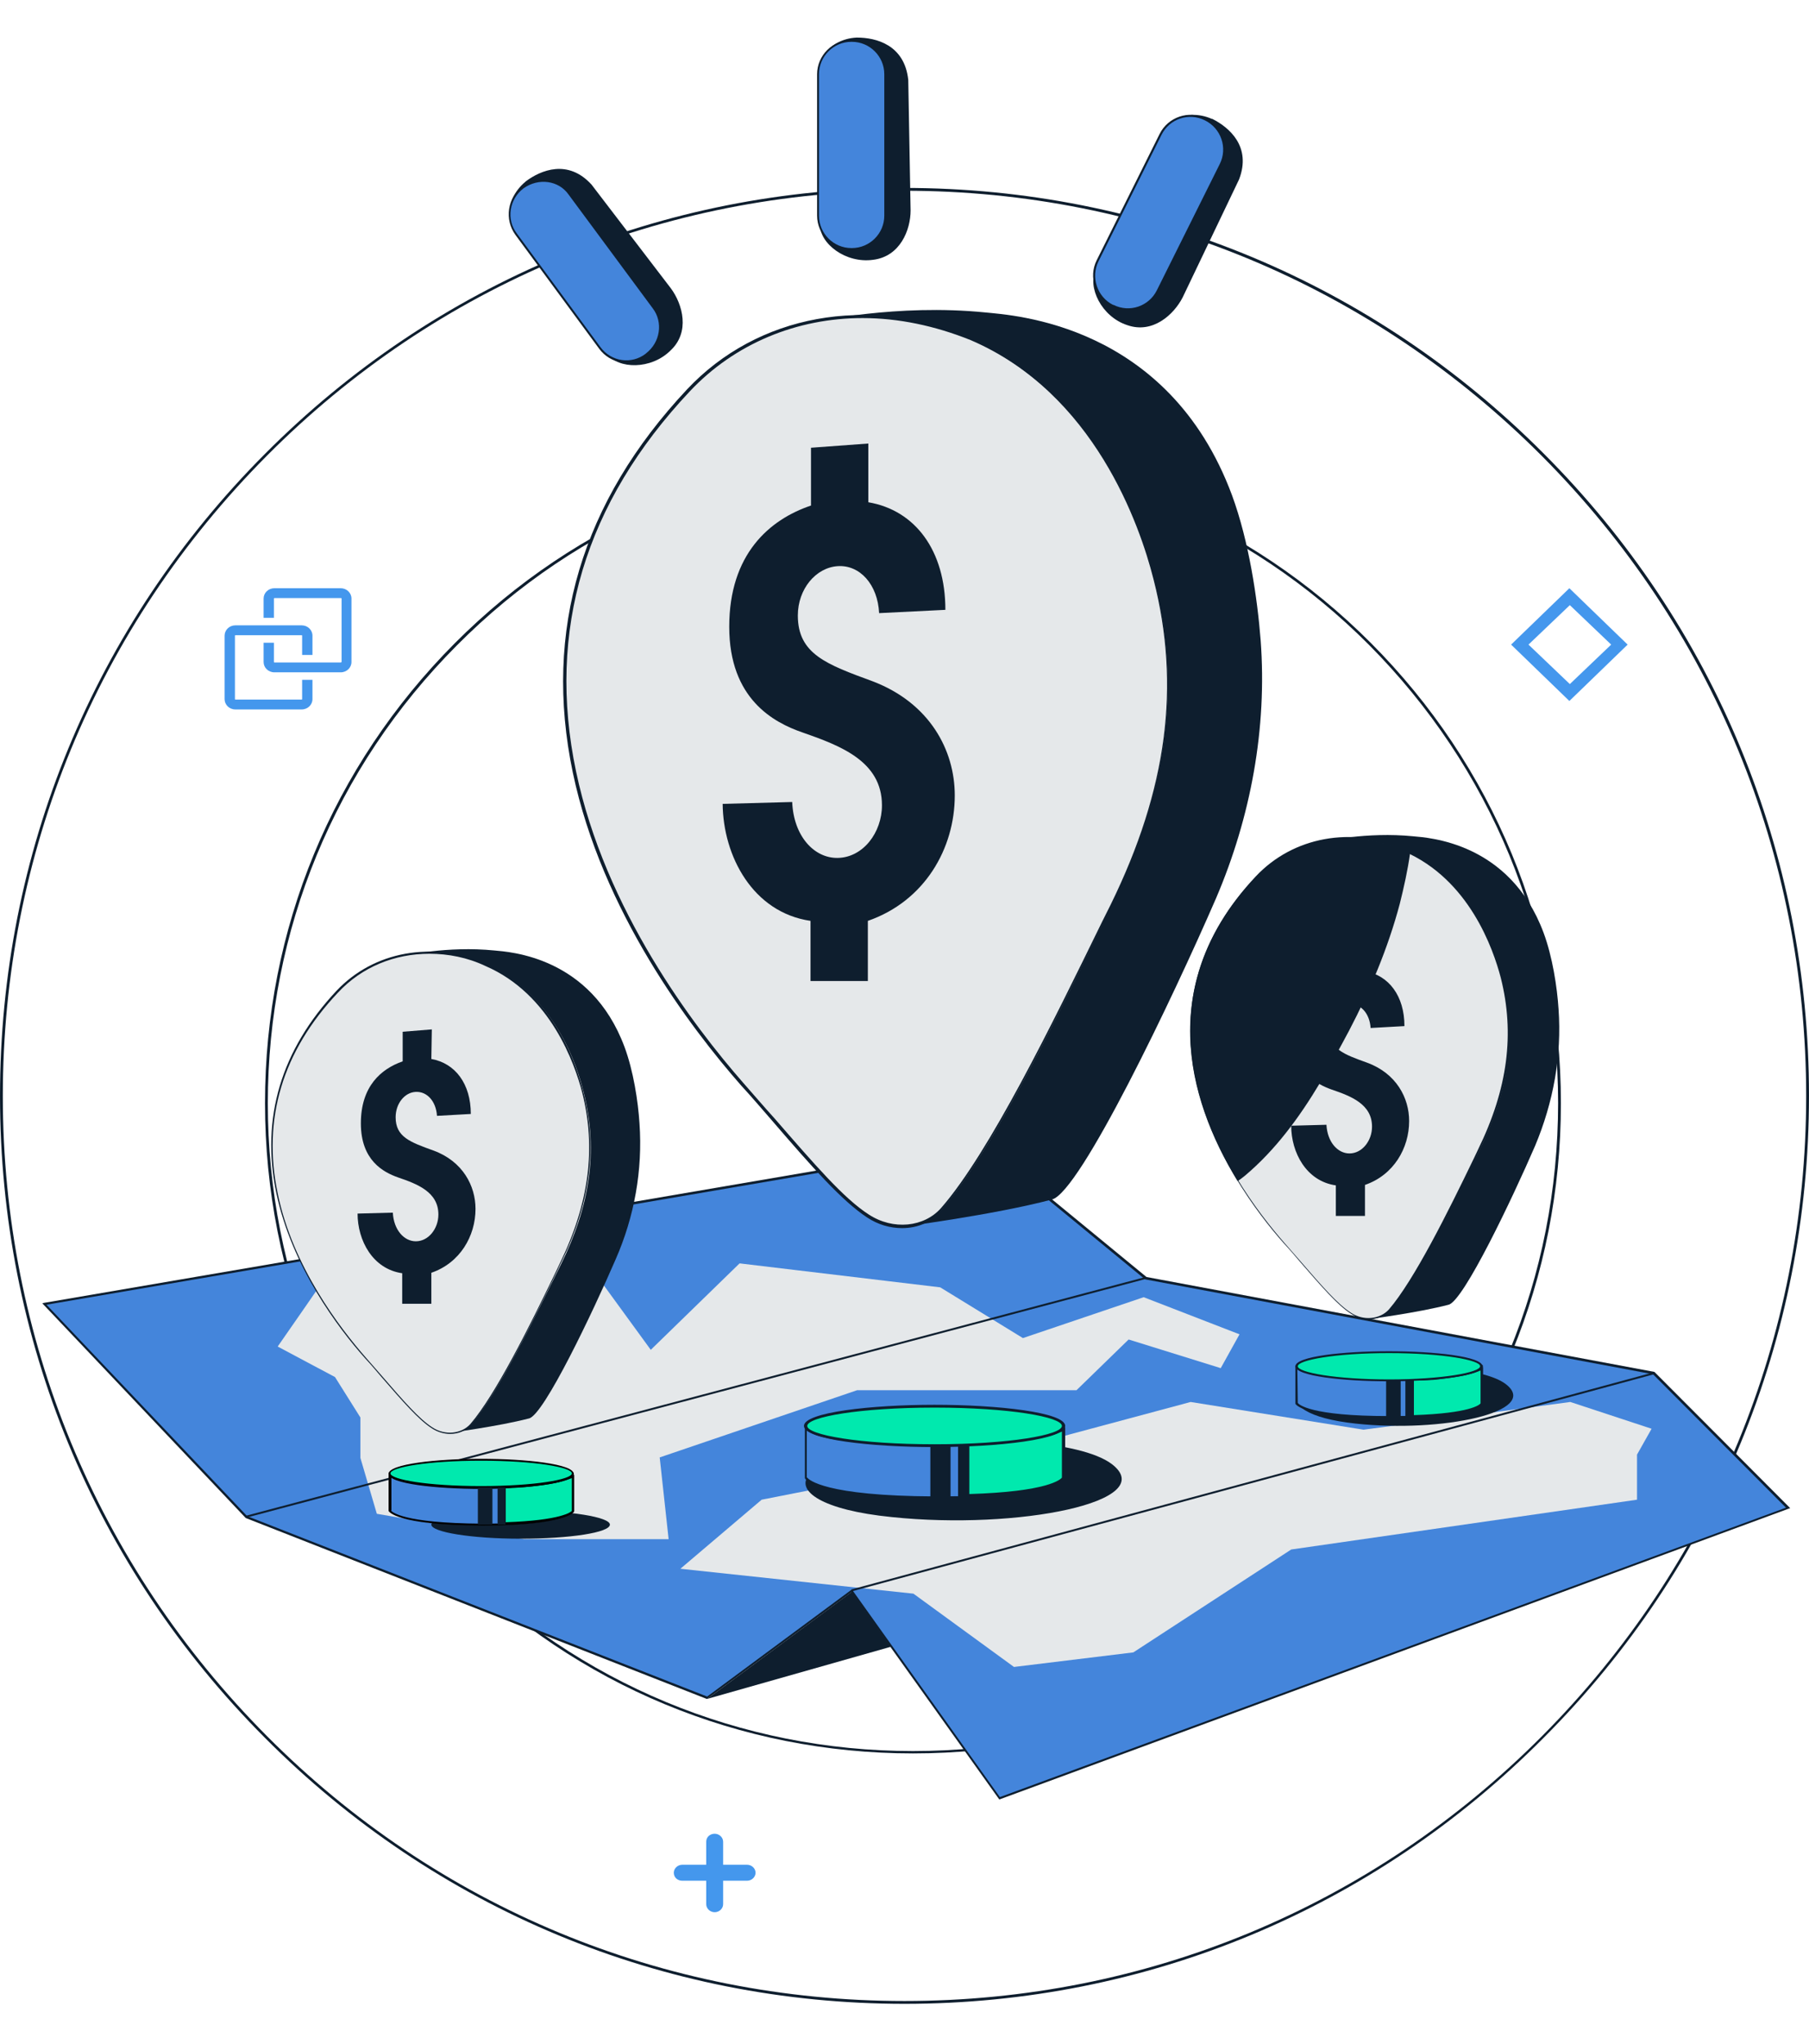 <?xml version="1.0" encoding="utf-8"?>
<!-- Generator: Adobe Illustrator 28.1.0, SVG Export Plug-In . SVG Version: 6.00 Build 0)  -->
<svg version="1.1" id="Capa_1" xmlns="http://www.w3.org/2000/svg" xmlns:xlink="http://www.w3.org/1999/xlink" x="0px" y="0px"
	 width="385px" height="435px" viewBox="0 0 385 435" style="enable-background:new 0 0 385 435;" xml:space="preserve">
<style type="text/css">
	.st0{fill:#0E1E2E;}
	.st1{fill:#4485DB;}
	.st2{fill:#E5E8EA;}
	.st3{fill:#00E9AE;}
	.st4{fill-rule:evenodd;clip-rule:evenodd;fill:#4497ED;}
</style>
<path class="st0" d="M192.5,426.5c-51.4,0-99.8-20.1-136.1-56.6C20,333.4,0,284.9,0,233.3S20,133.1,56.4,96.6
	C92.7,60.1,141.1,40,192.5,40c51.4,0,99.8,20.1,136.1,56.6c36.4,36.5,56.4,85,56.4,136.6s-20,100.1-56.4,136.6
	C292.3,406.4,243.9,426.5,192.5,426.5z M192.5,40.6c-51.3,0-99.5,20-135.7,56.4C20.5,133.5,0.6,181.8,0.6,233.3
	c0,51.5,20,99.8,56.2,136.2c36.2,36.4,84.4,56.4,135.7,56.4s99.5-20,135.7-56.4s56.2-84.8,56.2-136.2c0-51.5-20-99.8-56.2-136.2
	C291.9,60.7,243.8,40.6,192.5,40.6z"/>
<path class="st0" d="M194.3,373.2c-36.8,0-71.5-14.4-97.5-40.5c-26-26.1-40.4-60.9-40.4-97.9s14.3-71.7,40.4-97.9
	c26-26.1,60.7-40.5,97.5-40.5c36.8,0,71.5,14.4,97.5,40.5c26,26.1,40.4,60.9,40.4,97.9s-14.3,71.7-40.4,97.9
	C265.8,358.8,231.2,373.2,194.3,373.2z M194.3,97c-36.7,0-71.2,14.3-97.1,40.4C71.3,163.4,57,198,57,234.8s14.3,71.4,40.2,97.5
	c25.9,26,60.4,40.4,97.1,40.4c36.7,0,71.2-14.3,97.1-40.4c25.9-26,40.2-60.6,40.2-97.5s-14.3-71.4-40.2-97.5
	C265.5,111.3,231,97,194.3,97z"/>
<path class="st1" d="M9.4,277.5L209,243.3l34.8,28.7L352,292.2l28.6,28.7l-167.8,61.8l-31.5-44.1l-30.8,22.8l-98-38.5L9.4,277.5z"/>
<path class="st0" d="M212.7,383l-0.1-0.1l-31.4-44l-30.7,22.7l-0.1,0l-98.1-38.5l0,0L9,277.4l0.4-0.1l199.7-34.2l0.1,0.1l34.8,28.6
	L352.1,292l0,0L381,321l-0.3,0.1L212.7,383L212.7,383z M181.3,338.3l31.5,44.2l167.3-61.6l-28.3-28.4l-108.1-20.2l0,0l-34.8-28.6
	L9.9,277.7l42.7,45l97.9,38.4L181.3,338.3L181.3,338.3z"/>
<path class="st2" d="M71.3,268.9c-1.4,2.2-12.2,17.7-12.2,17.7l12.2,6.5l5.4,8.6v8.6l3.5,11.9l31.3,5.4h30.8l-1.9-17.4l42-14.3h46.7
	l11.1-10.8l19.6,6.1l4-7.2l-20.4-7.9l-25.7,8.7L200.1,274l-42.7-5.1l-18.9,18.4l-13.4-18.4L71.3,268.9L71.3,268.9z"/>
<path class="st2" d="M162.1,319.2l-17.3,14.7l49.6,5.3l21.4,15.6l25.4-3.1l33.6-21.9l73.6-10.6v-9.6l3.1-5.5l-17.3-5.7l-44,5.9
	l-36.8-5.9L213.9,309L162.1,319.2z"/>
<path class="st0" d="M351.9,292.1l-170.7,46.2l0.1,0.4L352,292.5L351.9,292.1z"/>
<path class="st0" d="M243.8,271.8L52.4,322.6l0.1,0.4l191.4-50.8L243.8,271.8z"/>
<path class="st0" d="M150.5,361.6l39.1-11.1l-8.3-11.7L150.5,361.6z"/>
<path class="st0" d="M268.3,136.3c-0.7-9-2.5-21.1-6.1-30.9c-13.6-36.6-46.7-38.3-52.5-38.9c-18.9-1.9-36.1,2-36.1,2l34.4,111.1
	l-16.7,81.6c0,0,20.2-2.6,32.6-5.9c6-1.6,25.7-42.9,34.9-64.1C266.2,173.9,269.7,155,268.3,136.3L268.3,136.3z"/>
<path class="st2" d="M200.4,257.4c-3.9,4.5-10.8,4.7-15.8,1.5c-6.6-4.3-14.7-14.5-26.7-28.1c-29.7-33.7-61.7-94.3-11.4-147.7
	c15.4-16.4,39.4-19.8,60-10.9c14.7,6.3,31.6,21.7,39.1,51.1c6.3,24.5,2,46.7-9.1,69.4C225.9,214.6,211.4,244.9,200.4,257.4
	L200.4,257.4z"/>
<path class="st0" d="M192,261.4c-2.5,0-5.1-0.7-7.5-2.3c-5.3-3.5-11.6-10.6-20.2-20.6c-2.1-2.4-4.2-4.9-6.6-7.5
	c-10.7-12.2-29.6-37-35.8-66.6c-6.3-30.2,1.9-57.6,24.3-81.5c15-16,38.7-20.3,60.3-11c8.3,3.6,16,9.4,22.3,17
	c7.8,9.2,13.5,20.8,16.9,34.3c5.8,22.9,2.9,45-9.1,69.6l-1.8,3.6c-10.7,21.9-24,49.2-34.4,61.1C198.5,260.1,195.3,261.4,192,261.4
	L192,261.4z M183.6,67.7c-14,0-27.2,5.4-36.8,15.6c-22.3,23.7-30.5,50.9-24.2,80.9c6.2,29.5,25,54.2,35.6,66.3
	c2.3,2.6,4.5,5.2,6.6,7.5c8.6,9.9,14.8,17.1,20.1,20.5c5.2,3.4,11.8,2.7,15.4-1.4c10.3-11.8,23.6-39.1,34.3-61l1.8-3.6
	c12-24.5,14.9-46.5,9.1-69.2c-2.9-11.5-12.6-39.6-38.9-50.9C198.9,69.3,191.1,67.7,183.6,67.7L183.6,67.7z"/>
<path class="st0" d="M184.8,106.9c10,1.7,16.4,10.3,16.4,22.9l-14.1,0.7c-0.3-6.1-4.1-10.3-8.8-10c-4.7,0.3-8.5,4.9-8.5,10.5
	c0,8.2,6.1,10.4,15.9,14c12.1,4.6,17.5,14.6,17.5,24.3c0,11.3-6.4,22.5-18.5,26.7v12.8h-12.2V196c-12.3-1.8-18.6-13.8-18.7-24.9
	l14.8-0.4c0.3,7.3,4.7,12,9.7,11.9c5.4-0.1,9.4-5.4,9.4-11.2c0-9.4-8.9-12.7-16.9-15.5c-6.1-2.1-15.6-7.1-15.6-22.5
	c0-15.4,8.5-22.8,17.4-25.8V95.3l12.2-0.9V106.9z"/>
<path class="st0" d="M136.1,239.1c-0.3-4.7-1.3-11.2-3.2-16.3c-7.2-19.3-24.6-20.2-27.7-20.5c-10-1-19.1,1.1-19.1,1.1l18.2,58.6
	L95.4,305c0,0,10.7-1.4,17.2-3.1c3.2-0.8,13.6-22.7,18.4-33.8C135,259,136.8,249.1,136.1,239.1L136.1,239.1z"/>
<path class="st2" d="M100.3,303.1c-2.1,2.4-5.7,2.5-8.3,0.8c-3.5-2.2-7.8-7.6-14.1-14.8c-15.7-17.8-32.6-49.8-6-78
	c8.1-8.6,20.8-10.4,31.7-5.7c7.7,3.3,16.7,11.5,20.6,27c3.3,13,1.1,24.7-4.8,36.7C113.7,280.5,106.1,296.5,100.3,303.1z"/>
<path class="st0" d="M95.8,305.2c-1.3,0-2.7-0.4-3.9-1.2c-2.8-1.8-6.1-5.6-10.7-10.9c-1.1-1.3-2.2-2.6-3.5-4
	c-5.7-6.4-15.6-19.5-18.9-35.2c-3.3-15.9,1-30.4,12.8-43c7.9-8.4,20.4-10.7,31.8-5.8c4.4,1.9,8.4,5,11.8,9c4.1,4.9,7.1,11,8.9,18.1
	c3.1,12.1,1.6,23.8-4.8,36.8l-0.9,1.9c-5.6,11.6-12.7,26-18.1,32.3C99.3,304.5,97.6,305.2,95.8,305.2L95.8,305.2z M91.4,203
	c-7.4,0-14.4,2.8-19.5,8.3c-11.8,12.5-16.1,26.9-12.8,42.7c3.2,15.6,13.2,28.6,18.8,35c1.2,1.4,2.4,2.7,3.5,4
	c4.5,5.2,7.8,9,10.6,10.8c2.7,1.8,6.2,1.4,8.1-0.7c5.4-6.3,12.5-20.6,18.1-32.2l0.9-1.9c6.3-12.9,7.8-24.6,4.8-36.5
	c-1.6-6.1-6.7-20.9-20.6-26.9C99.5,203.8,95.4,203,91.4,203L91.4,203z"/>
<path class="st0" d="M91.8,225.4c5.1,0.9,8.4,5.3,8.4,11.7l-7.2,0.4c-0.2-3.1-2.1-5.2-4.5-5.1c-2.4,0.1-4.3,2.5-4.3,5.4
	c0,4.2,3.1,5.3,8.1,7.1c6.2,2.3,8.9,7.5,8.9,12.4c0,5.8-3.3,11.5-9.4,13.6v6.6h-6.2v-6.5c-6.3-0.9-9.5-7-9.5-12.7l7.5-0.2
	c0.2,3.7,2.4,6.1,4.9,6.1c2.7,0,4.8-2.7,4.8-5.7c0-4.8-4.5-6.5-8.6-7.9c-3.1-1.1-7.9-3.6-7.9-11.5c0-7.9,4.3-11.6,8.9-13.2v-6.3
	l6.2-0.5L91.8,225.4L91.8,225.4z"/>
<path class="st0" d="M331.7,214.8c-0.3-4.7-1.3-11.2-3.2-16.3c-7.2-19.3-24.6-20.2-27.7-20.5c-10-1-19.1,1.1-19.1,1.1l18.2,58.6
	l-8.8,43.1c0,0,10.7-1.4,17.2-3.1c3.2-0.8,13.6-22.7,18.4-33.8C330.6,234.6,332.4,224.7,331.7,214.8L331.7,214.8z"/>
<path class="st2" d="M295.8,278.7c-2.1,2.4-5.7,2.5-8.3,0.8c-3.5-2.2-7.8-7.6-14.1-14.8c-15.7-17.8-32.6-49.8-6-78
	c8.1-8.6,20.8-10.4,31.7-5.7c7.7,3.3,16.7,11.5,20.6,27c3.3,13,1.1,24.7-4.8,36.7C309.3,256.1,301.6,272.1,295.8,278.7z"/>
<path class="st0" d="M291.4,280.8c-1.3,0-2.7-0.4-3.9-1.2c-2.8-1.8-6.1-5.6-10.7-10.9c-1.1-1.3-2.2-2.6-3.5-4
	c-5.7-6.4-15.6-19.5-18.9-35.2c-3.3-15.9,1-30.4,12.9-43c7.9-8.4,20.4-10.7,31.8-5.8c4.4,1.9,8.4,5,11.8,9c4.1,4.9,7.1,11,8.9,18.1
	c3.1,12.1,1.6,23.8-4.8,36.8l-0.9,1.9c-5.6,11.6-12.7,26-18.1,32.3C294.8,280.1,293.1,280.8,291.4,280.8L291.4,280.8z M286.9,178.6
	c-7.4,0-14.4,2.8-19.5,8.3c-11.8,12.5-16.1,26.9-12.8,42.7c3.2,15.6,13.2,28.6,18.8,35c1.2,1.4,2.4,2.7,3.5,4
	c4.5,5.2,7.8,9,10.6,10.8c2.7,1.8,6.2,1.4,8.1-0.7c5.4-6.3,12.5-20.6,18.1-32.2l0.9-1.9c6.3-12.9,7.8-24.6,4.8-36.5
	c-1.6-6.1-6.7-20.9-20.6-26.9C295,179.4,290.9,178.6,286.9,178.6L286.9,178.6z"/>
<path class="st3" d="M274.8,214.9c0.1,1.5,0.6,2.7,1.4,3.5c0.8,0.8,2.1,1.4,3.8,1.9l-0.7-12c-1.7,0.7-2.9,1.5-3.6,2.7
	C275,212.1,274.7,213.4,274.8,214.9z"/>
<path class="st0" d="M265,250.2c3.2-2.7,6.1-5.8,8.7-9.1c5.3-6.7,9.4-14.2,13.4-21.7c4.5-8.6,8.3-17.6,10.8-27
	c0.9-3.6,1.7-7.2,2.2-10.8c-0.4-0.2-0.8-0.4-1.2-0.6c-10.9-4.7-23.5-2.9-31.7,5.7c-20.9,22.2-14.9,46.6-3.8,64.7
	C264,251,264.5,250.6,265,250.2L265,250.2z"/>
<path class="st0" d="M290.5,206.7c5.1,0.9,8.4,5.3,8.4,11.7l-7.2,0.4c-0.2-3.1-2.1-5.2-4.5-5.1s-4.3,2.5-4.3,5.4
	c0,4.2,3.1,5.3,8.1,7.1c6.2,2.3,8.9,7.5,8.9,12.4c0,5.8-3.3,11.5-9.4,13.6v6.6h-6.2v-6.5c-6.3-0.9-9.5-7-9.5-12.7l7.5-0.2
	c0.2,3.7,2.4,6.1,4.9,6.1c2.7,0,4.8-2.7,4.8-5.7c0-4.8-4.5-6.5-8.6-7.9c-3.1-1.1-8-3.6-8-11.5c0-7.9,4.3-11.6,8.9-13.2v-6.3l6.2-0.5
	L290.5,206.7L290.5,206.7z"/>
<path class="st0" d="M110.8,327.5c10.5,0,19-1.3,19-3c0-1.6-8.5-3-19-3s-19,1.3-19,3C91.8,326.1,100.3,327.5,110.8,327.5z"/>
<path class="st1" d="M82.9,313.7v7.9c0,0,1.2,2.9,19.5,3c18.3,0.1,19.5-3,19.5-3v-7.9c0,0,0.2,0.6-12.8,2
	C106.5,316,84.7,317.1,82.9,313.7L82.9,313.7z"/>
<path d="M103,324.7c-0.2,0-0.4,0-0.6,0c-18.2-0.1-19.6-3-19.7-3.1c0,0,0-0.1,0-0.1v-7.9c0-0.1,0.1-0.2,0.2-0.2c0.1,0,0.2,0,0.2,0.1
	c0.4,0.8,2.6,2.1,12.5,2.3c5.9,0.1,12-0.2,13.4-0.4c11-1.2,12.5-1.8,12.7-1.9c0-0.1,0.1-0.1,0.2-0.1c0.1,0,0.2,0.1,0.2,0.2
	c0,0,0,0,0,0.1v7.9c0,0,0,0.1,0,0.1C122.1,321.7,120.6,324.7,103,324.7L103,324.7z M83.2,321.5c0.2,0.3,2.6,2.7,19.3,2.8
	c0.2,0,0.4,0,0.6,0c16.1,0,18.5-2.5,18.7-2.8V314c-1.7,0.6-8.4,1.4-12.6,1.9c-0.2,0-22.2,1.6-25.9-1.6V321.5z"/>
<path class="st3" d="M111.8,316.3c-0.3,0-3.6,0.2-4.4,0.2v7.7c13.5-0.4,14.5-2.6,14.5-2.6v-7.4C119.6,315.2,117.2,315.7,111.8,316.3
	L111.8,316.3z"/>
<path d="M107.2,324.4v-8.2l0.2,0c0.3,0,1.1,0,1.8-0.1c1.1,0,2.4-0.1,2.6-0.1c5.5-0.6,7.9-1.1,10.1-2l0.3-0.1l0,7.8
	c-0.1,0.2-1.4,2.4-14.7,2.7L107.2,324.4L107.2,324.4z M107.6,316.7v7.3c11.9-0.4,13.9-2.2,14.1-2.4v-7c-2.2,0.9-4.6,1.4-9.9,1.9
	c-0.2,0-1.4,0.1-2.6,0.1C108.6,316.7,108,316.7,107.6,316.7L107.6,316.7z"/>
<path class="st3" d="M102.4,316.6c10.8,0,19.5-1.3,19.5-3c0-1.6-8.7-3-19.5-3c-10.8,0-19.5,1.3-19.5,3
	C82.9,315.3,91.7,316.6,102.4,316.6z"/>
<path d="M102.4,316.9c-9.6,0-19.7-1.1-19.7-3.2c0-2.1,10.2-3.2,19.7-3.2c9.6,0,19.7,1.1,19.7,3.2C122.1,315.7,112,316.9,102.4,316.9
	z M102.4,310.9c-11.4,0-19.3,1.4-19.3,2.7c0,1.3,7.9,2.7,19.3,2.7c11.4,0,19.3-1.4,19.3-2.7S113.8,310.9,102.4,310.9z"/>
<path class="st0" d="M107.6,316.6h-1.7v7.9h1.7V316.6z"/>
<path class="st0" d="M104.8,316.6h-3.1v7.9h3.1V316.6z"/>
<path class="st0" d="M236.6,311.6c10.5,8-19.9,14.1-46.8,11.3c-15-1.5-20.4-5.6-17.7-8.9c2.3-2.7,10.3-5.4,20.9-6.7
	C208.1,305.6,229.8,306.5,236.6,311.6L236.6,311.6z"/>
<path class="st1" d="M171.5,303.5v11.1c0,0,1.7,4.1,27.5,4.2c25.7,0.1,27.5-4.2,27.5-4.2v-11.1c0,0,0.2,0.9-18.1,2.9
	C204.6,306.8,174,308.3,171.5,303.5L171.5,303.5z"/>
<path class="st0" d="M199.8,319c-0.3,0-0.5,0-0.8,0c-25.6-0.1-27.7-4.2-27.7-4.4c0,0,0-0.1,0-0.1v-11.1c0-0.1,0.1-0.3,0.2-0.3
	c0.1,0,0.3,0,0.3,0.2c0.6,1.1,3.6,2.9,17.7,3.2c8.4,0.2,16.9-0.3,18.8-0.5c15.5-1.7,17.6-2.6,17.8-2.7c0-0.1,0.1-0.1,0.2-0.1
	c0.2,0,0.3,0.1,0.3,0.2c0,0,0,0,0,0.1v11.1c0,0,0,0.1,0,0.1C226.6,314.8,224.6,319,199.8,319L199.8,319z M171.8,314.5
	c0.3,0.4,3.6,3.9,27.1,4c0.3,0,0.6,0,0.8,0c22.7,0,26-3.5,26.3-4V304c-2.4,0.9-11.9,2-17.7,2.7c-0.3,0-31.2,2.2-36.6-2.3V314.5
	L171.8,314.5z"/>
<path class="st3" d="M212.1,307.2c-0.4,0-5.1,0.2-6.2,0.3v10.9c19.1-0.6,20.5-3.7,20.5-3.7v-10.4
	C223.2,305.7,219.8,306.3,212.1,307.2z"/>
<path class="st0" d="M205.6,318.7v-11.5l0.3,0c0.5,0,1.5-0.1,2.6-0.1c1.6-0.1,3.3-0.1,3.6-0.2c7.8-0.8,11.1-1.5,14.2-2.9l0.4-0.2
	l0,11c-0.2,0.3-2,3.3-20.7,3.9L205.6,318.7L205.6,318.7z M206.2,307.7V318c16.8-0.5,19.5-3.1,19.8-3.5v-9.8c-3,1.3-6.4,1.9-13.9,2.7
	c-0.3,0-2,0.1-3.6,0.2C207.6,307.7,206.8,307.7,206.2,307.7L206.2,307.7z"/>
<path class="st3" d="M198.9,307.7c15.2,0,27.5-1.9,27.5-4.2c0-2.3-12.3-4.2-27.5-4.2c-15.2,0-27.5,1.9-27.5,4.2
	C171.5,305.8,183.8,307.7,198.9,307.7z"/>
<path class="st0" d="M198.9,308c-13.5,0-27.8-1.6-27.8-4.5c0-2.9,14.3-4.5,27.8-4.5c13.5,0,27.8,1.6,27.8,4.5
	C226.7,306.4,212.4,308,198.9,308z M198.9,299.6c-16,0-27.1,2-27.1,3.9s11.1,3.9,27.1,3.9s27.1-2,27.1-3.9S214.9,299.6,198.9,299.6z
	"/>
<path class="st0" d="M206.3,307.7h-2.4v11.2h2.4V307.7z"/>
<path class="st0" d="M202.3,307.7H198v11.2h4.3V307.7z"/>
<path class="st0" d="M320.6,294.7c7.2,5.8-13.7,10.3-32.1,8.3c-10.3-1.1-14-4.1-12.1-6.5c1.5-2,7.1-3.9,14.3-4.9
	C301.1,290.3,316,291,320.6,294.7z"/>
<path class="st1" d="M276,290.8v7.9c0,0,1.2,2.9,19.7,3c18.4,0.1,19.7-3,19.7-3v-7.9c0,0,0.2,0.6-12.9,2.1
	C299.7,293.1,277.7,294.2,276,290.8z"/>
<path class="st0" d="M296.2,301.9c-0.2,0-0.4,0-0.6,0c-18.4-0.1-19.8-3-19.9-3.1c0,0,0-0.1,0-0.1v-7.9c0-0.1,0.1-0.2,0.2-0.2
	c0.1,0,0.2,0,0.3,0.1c0.4,0.8,2.6,2.1,12.7,2.3c6,0.1,12.1-0.2,13.5-0.4c11.1-1.2,12.6-1.8,12.8-2c0-0.1,0.1-0.1,0.2-0.1
	c0.1,0,0.2,0.1,0.2,0.2c0,0,0,0,0,0.1v7.9c0,0,0,0.1,0,0.1C315.5,298.9,314,301.9,296.2,301.9L296.2,301.9z M276.2,298.6
	c0.2,0.3,2.6,2.8,19.4,2.8c0.2,0,0.4,0,0.6,0c16.3,0,18.6-2.5,18.8-2.8v-7.5c-1.8,0.6-8.5,1.5-12.7,1.9c-0.2,0-22.4,1.6-26.2-1.7
	L276.2,298.6L276.2,298.6z"/>
<path class="st3" d="M305.1,293.4c-0.3,0-3.6,0.2-4.4,0.2v7.8c13.6-0.4,14.7-2.6,14.7-2.6v-7.5C313,292.3,310.6,292.8,305.1,293.4z"
	/>
<path class="st0" d="M300.4,301.7v-8.3l0.2,0c0.3,0,1.1,0,1.9-0.1c1.1,0,2.4-0.1,2.6-0.1c5.6-0.6,8-1.1,10.2-2.1l0.3-0.1l0,7.9
	c-0.1,0.2-1.5,2.4-14.9,2.8L300.4,301.7L300.4,301.7z M300.9,293.8v7.4c12-0.4,14-2.2,14.2-2.5v-7c-2.2,0.9-4.6,1.4-10,2
	c-0.2,0-1.4,0.1-2.6,0.1C301.9,293.8,301.2,293.8,300.9,293.8z"/>
<path class="st3" d="M295.6,293.8c10.9,0,19.7-1.3,19.7-3s-8.8-3-19.7-3c-10.9,0-19.7,1.3-19.7,3S284.8,293.8,295.6,293.8z"/>
<path class="st0" d="M295.6,294c-9.6,0-19.9-1.1-19.9-3.2s10.2-3.2,19.9-3.2c9.6,0,19.9,1.1,19.9,3.2S305.3,294,295.6,294z
	 M295.6,288c-11.5,0-19.4,1.5-19.4,2.8c0,1.3,8,2.8,19.4,2.8c11.5,0,19.4-1.5,19.4-2.8C315.1,289.5,307.1,288,295.6,288z"/>
<path class="st0" d="M300.9,293.8h-1.8v8h1.8V293.8z"/>
<path class="st0" d="M298.1,293.8H295v8h3.1V293.8z"/>
<path class="st1" d="M274.8,239.5c0,0,0,0.1,0,0.1C274.8,239.6,274.8,239.6,274.8,239.5L274.8,239.5L274.8,239.5z"/>
<path class="st0" d="M185.8,55.3c-5.8,0.8-11.3-3.4-11.3-7.5l4-30.8c-6.4-2.9-2.4-8.7,3.8-9h0.1c4,0,10.1,1.5,10.9,9l0.5,27.8
	C193.8,48.9,191.6,54.6,185.8,55.3z"/>
<path class="st1" d="M181.3,8.7h-0.1c-3.9,0-7.1,3.2-7.1,7.1v30.1c0,3.9,3.2,7.1,7.1,7.1h0.1c3.9,0,7.1-3.2,7.1-7.1V15.8
	C188.4,11.9,185.2,8.7,181.3,8.7z"/>
<path class="st0" d="M181.3,53.2h-0.1c-4,0-7.3-3.3-7.3-7.3V15.8c0-4,3.3-7.3,7.3-7.3h0.1c4,0,7.3,3.3,7.3,7.3v30.1
	C188.6,49.9,185.4,53.2,181.3,53.2z M181.2,8.9c-3.8,0-6.9,3.1-6.9,6.9v30.1c0,3.8,3.1,6.9,6.9,6.9h0.1c3.8,0,6.9-3.1,6.9-6.9V15.8
	c0-3.8-3.1-6.9-6.9-6.9H181.2z"/>
<path class="st0" d="M239.9,69.2c-5.5-1.8-8.5-8.1-6.7-11.8l17.3-25.8c-4.5-5.5,1.7-8.8,7.4-6.3l0.1,0c3.6,1.8,8.4,5.9,5.7,12.9
	l-12,25.1C249.8,67,245.3,71.1,239.9,69.2z"/>
<path class="st1" d="M256.6,25.4L256.6,25.4c-3.6-1.8-7.9-0.4-9.6,3.1l-13.4,26.9c-1.8,3.5-0.3,7.8,3.2,9.6l0.1,0
	c3.5,1.8,7.8,0.3,9.5-3.2L259.8,35C261.5,31.5,260.1,27.2,256.6,25.4z"/>
<path class="st0" d="M236.8,65.3L236.8,65.3c-3.7-1.9-5.2-6.3-3.4-9.9l13.4-26.9c1.8-3.6,6.2-5.1,9.8-3.3l0.1,0
	c3.6,1.8,5.1,6.2,3.3,9.8L246.6,62C244.8,65.6,240.4,67.1,236.8,65.3z M256.4,25.6c-3.4-1.7-7.5-0.3-9.2,3.1l-13.4,26.9
	c-1.7,3.4-0.3,7.6,3.1,9.3l0.1,0c3.4,1.7,7.5,0.3,9.2-3.1l13.4-26.9C261.3,31.5,259.9,27.3,256.4,25.6L256.4,25.6z"/>
<path class="st0" d="M142.7,74.6c-4.1,4.1-11.1,4-13.5,0.7l-15.1-27.1c-6.9,1.5-7.1-5.5-2.3-9.5l0.1-0.1c3.2-2.4,9-4.8,14,0.7
	l16.9,22.1C145.3,64.8,146.9,70.7,142.7,74.6L142.7,74.6z"/>
<path class="st1" d="M111.4,39.9L111.4,39.9c-3.2,2.4-3.9,6.9-1.6,10l17.9,24.2c2.3,3.2,6.8,3.8,9.9,1.5l0.1-0.1
	c3.1-2.3,3.8-6.8,1.5-10l-17.8-24.2C119,38.2,114.5,37.5,111.4,39.9z"/>
<path class="st0" d="M137.8,75.7L137.8,75.7c-3.3,2.5-7.9,1.8-10.3-1.5L109.7,50c-2.4-3.3-1.7-7.9,1.5-10.3l0.1-0.1
	c3.2-2.4,7.8-1.7,10.2,1.5l17.9,24.2C141.7,68.7,141.1,73.3,137.8,75.7z M111.4,40.1c-3,2.3-3.7,6.6-1.4,9.6l17.8,24.2
	c2.3,3.1,6.6,3.7,9.6,1.4l0.1-0.1c3-2.3,3.7-6.6,1.4-9.6l-17.9-24.2C118.9,38.4,114.6,37.8,111.4,40.1L111.4,40.1z"/>
<path class="st4" d="M50.1,135.2c-0.1,0-0.1,0.1-0.1,0.1v13.5c0,0.1,0.1,0.1,0.1,0.1h14.1c0.1,0,0.1-0.1,0.1-0.1v-4.1h2.2v4.1
	c0,1.2-1,2.2-2.3,2.2H50.1c-1.3,0-2.3-1-2.3-2.2v-13.5c0-1.2,1-2.2,2.3-2.2h14.1c1.3,0,2.3,1,2.3,2.2v4.1h-2.2v-4.1
	c0-0.1-0.1-0.1-0.1-0.1H50.1z"/>
<path class="st4" d="M58.4,127.3c-0.1,0-0.1,0.1-0.1,0.1v4.1h-2.2v-4.1c0-1.2,1-2.2,2.3-2.2h14.1c1.3,0,2.3,1,2.3,2.2v13.5
	c0,1.2-1,2.2-2.3,2.2H58.4c-1.3,0-2.3-1-2.3-2.2v-4.1h2.2v4.1c0,0.1,0.1,0.1,0.1,0.1h14.1c0.1,0,0.2-0.1,0.2-0.1v-13.5
	c0-0.1-0.1-0.1-0.2-0.1H58.4z"/>
<path class="st4" d="M321.6,137.2l12.4-12l12.4,12l-12.4,12L321.6,137.2z M325.3,137.2l8.8,8.4l8.8-8.4l-8.8-8.4L325.3,137.2z"/>
<path class="st4" d="M152.1,390.3c1,0,1.8,0.8,1.8,1.7v13.3c0,0.9-0.8,1.7-1.8,1.7c-1,0-1.8-0.8-1.8-1.7V392
	C150.3,391,151.1,390.3,152.1,390.3z"/>
<path class="st4" d="M143.4,398.6c0-0.9,0.8-1.7,1.8-1.7H159c1,0,1.8,0.8,1.8,1.7c0,0.9-0.8,1.7-1.8,1.7h-13.8
	C144.2,400.3,143.4,399.6,143.4,398.6z"/>
</svg>
